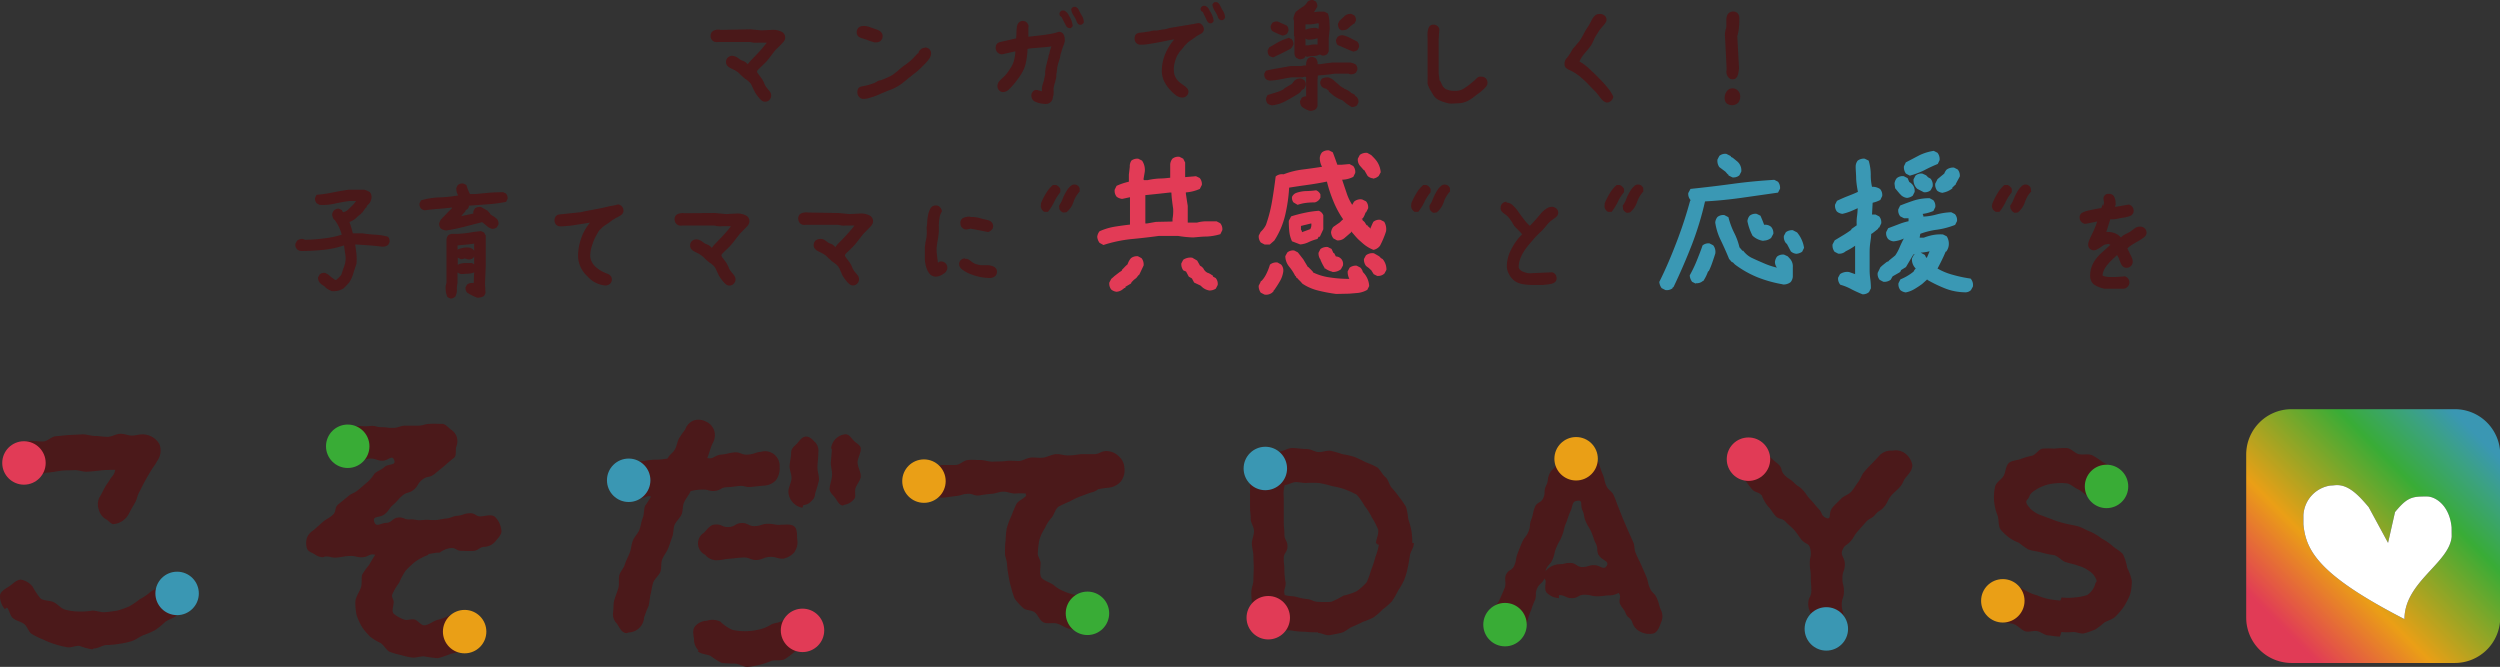 <svg xmlns="http://www.w3.org/2000/svg" viewBox="0 0 357.97 95.49"><rect x="0" y="0" width="357.97" height="95.49" fill="#333333" stroke="none"/><defs><linearGradient id="名称未設定グラデーション_2" x1="323.53" y1="-12538.04" x2="356.07" y2="-12505.5" gradientTransform="matrix(1 0 0 -1 0 -12445.01)" gradientUnits="userSpaceOnUse"><stop offset=".1" stop-color="#e13b56"/><stop offset=".35" stop-color="#ea9f16"/><stop offset=".7" stop-color="#39ac36"/><stop offset=".85" stop-color="#3ba280"/><stop offset=".95" stop-color="#3a97b3"/></linearGradient><style>.cls-1{fill:#4b191a}.cls-2{fill:#e13b56}.cls-3{fill:#39ac36}.cls-4{fill:#3a97b3}.cls-5{fill:#ea9f16}.cls-7{fill:#4a1819}.cls-8{fill:#e23b56}.cls-9{fill:#3a98b4}</style></defs><g id="レイヤー_2" data-name="レイヤー 2"><g id="header"><g id="レイヤー_2-2" data-name="レイヤー 2"><g id="_1242_2208px_-_1" data-name="1242 2208px - 1"><path class="cls-1" d="M26.52 86.72c-.44.49-.84 1-1.24 1.41s-1.14.53-1.63.93a12.67 12.67 0 01-1.4 1.14 11.34 11.34 0 01-1.72.75c-.54.22-1 .62-1.64.84a10.42 10.42 0 01-1.76.39 11.48 11.48 0 01-1.85.18c-.57 0-1.19.49-1.81.49-.08 0-.22.13-.3.13a10.27 10.27 0 01-1.77-.49c-.57-.09-1.23.31-1.8.18a12 12 0 01-1.77-.44 10.86 10.86 0 01-1.63-.65 11.13 11.13 0 01-1.63-.79c-.48-.27-.65-1.11-1.14-1.46s-1.15-.44-1.59-.83S1.36 87.39 1 87l-.31.22A2.83 2.83 0 010 85.28c.05-.62.84-1 1.37-1.36S2.38 83 3 83a2.7 2.7 0 011.67 1 11 11 0 001.11 1.67c.48.4 1.36.27 1.94.57s1 .88 1.63 1.06a8.13 8.13 0 001.9.26 9 9 0 001.94-.13c.65 0 1.24.27 1.81.23s1.23-.14 1.8-.23a13 13 0 001.72-.61A11.55 11.55 0 0020 85.81a8.31 8.31 0 001.49-1c.45-.4 1.15-.58 1.59-1.06s.75-1.3 1.41-1.37 1.15.57 1.68 1.06 1.19.88 1.23 1.5a3.14 3.14 0 01-.88 1.78zM22.51 66c-.4.75-.48.7-.93 1.46s-.44.73-.84 1.46-.4.8-.8 1.55-.22.84-.65 1.58-.44.75-.83 1.5a2.78 2.78 0 01-2.2 1.5c-.4 0-.71-.53-1.11-.71a2.21 2.21 0 01-1-1.36 2.27 2.27 0 01.09-1.77c.4-.64.35-.64.7-1.29s.44-.65.79-1.24.65-.65.76-1.4c-.62 0-1.42 0-2.07.08s-1.24.14-1.9.18-1.3-.26-1.94-.22-1.24 0-1.9.09-1.23.22-1.89.26-1.2.53-1.86.65a3.14 3.14 0 01-1.93-.7 2.81 2.81 0 01-.88-1.76 2.66 2.66 0 01.44-1.94 2.81 2.81 0 011.81-.8c.64 0 1.23.13 1.85.09s1.16-.71 1.78-.75 1.23-.13 1.85-.17l1.86-.09c.62-.05 1.29.22 1.85.22s1.23.13 1.84.13 1.24-.44 1.85-.44 1.11.26 1.63.26 1.15-.22 1.68-.17a2.8 2.8 0 012.25 1.36 2.51 2.51 0 01-.3 2.44zM70.9 77.56a2.17 2.17 0 01-1.59.74c-.79.09-.75.53-1.54.58s-.8 0-1.64 0-.79-.48-1.63-.4a3.25 3.25 0 00-1.54.65c-.79 0-.75.09-1.54.18-.13.09-.09.13-.17.17a8.5 8.5 0 00-1.72.89 12.51 12.51 0 00-1.46 1.36 10.15 10.15 0 00-.92 1.72 8.23 8.23 0 00-1 1.71c-.09.36.22.71.22 1 0 .65-.35 1.3 0 1.71a4.77 4.77 0 001.49.84c.44.18 1-.13 1.5 0s.88.82 1.37.82c.65 0 1.23-.57 1.85-.75a7.45 7.45 0 001.76-.65 3.07 3.07 0 012.07 0 2.69 2.69 0 011.37 1.41 2.47 2.47 0 01-.13 1.85c-.22.62-.44 1.41-1.06 1.68a12.74 12.74 0 01-2 .53 15.61 15.61 0 01-1.89.65 18.25 18.25 0 01-2-.27c-.53 0-1.1.22-1.67.18a10.21 10.21 0 01-1.59-.36 12.6 12.6 0 01-1.58-.44c-.49-.17-.89-1-1.37-1.29a7.42 7.42 0 01-1.49-.91 8.72 8.72 0 01-1.15-1.36 9.22 9.22 0 01-.79-1.72 8.86 8.86 0 01-.18-1.85c0-.76.65-1.5.84-2.26.13-.52 0-1.18.13-1.67a9.79 9.79 0 011-1.41c.26-.44.57-1 .88-1.45-.88-.22-.92.3-1.8.35s-.93-.22-1.85-.18-.89.13-1.81.22-.93-.22-1.81-.13c-.09 0-.09.09-.17.09a2 2 0 01-1.2-.4c-.39-.26-1-.39-1.14-.88a2.56 2.56 0 010-1.5 2.23 2.23 0 01.93-1.08l1.3-1.15c.65-.57.75-.44 1.41-1s.22-1.06.88-1.59l1.3-1.06c.64-.57.79-.39 1.45-.92s.62-.53 1.3-1.1a5.28 5.28 0 001.1-1.3c.65-.53.79-.39 1.41-.93s1.72-.17 1.41-1-.83.09-1.67.09-.88-.31-1.72-.31-.84.39-1.68.39a2.29 2.29 0 01-1.72-.84 2.62 2.62 0 01-.8-1.68 2.26 2.26 0 01.81-1.53c.43-.45.93-1 1.58-1 .84 0 .84.09 1.72 0s.84.17 1.72.17.84.14 1.72.09.84-.31 1.67-.31h1.72c.85 0 .88-.22 1.72-.26s.83 0 1.72 0c.48-.05.92.48 1.29.79a2 2 0 01.89 1.1 2.12 2.12 0 01-.09 1.42c-.13.45.09 1.24-.31 1.55-.71.57-.71.57-1.41 1.19l-1.41 1.15c-.71.57-1 .22-1.72.79s-.53.83-1.19 1.41-1 .31-1.67.88-.62.71-1.3 1.3-.53.79-1.23 1.36-1.77.18-1.5 1.06.88.22 1.72.18.83-.65 1.67-.76.88.32 1.72.27.88.18 1.76.09.84 0 1.67 0 .89-.14 1.72-.22.84-.32 1.68-.4.83-.31 1.72-.36.88.54 1.72.44 1.5-.3 1.94.1a3.16 3.16 0 01.89 1.89c.12.58-.5 1.15-.89 1.64zM111.08 68.79a2.52 2.52 0 01-1.8.75l-1.72.18c-.88.09-.88-.22-1.76-.13s-.84.13-1.72.17-.84.44-1.72.53-.88-.22-1.72-.18a6.16 6.16 0 00-1.76.22c-.22.54-.65 1-.92 1.59s-.14 1.19-.36 1.72-.79 1-1 1.5-.13 1.19-.35 1.76-.36 1.1-.58 1.63-.62 1-.84 1.54-.08 1.24-.26 1.77-.8 1-1 1.49-.27 1.2-.4 1.72-.17 1.2-.3 1.72a14.63 14.63 0 00-.65 1.68 2.19 2.19 0 01-.62 1.4 2.25 2.25 0 01-1.54.71c-.13 0-.31.14-.44.09-.65-.09-.93-.84-1.3-1.37a1.88 1.88 0 01-.53-1.63c.09-.53 0-1.15.18-1.76s.4-1.1.57-1.68 0-1.23.13-1.8.62-1 .8-1.59.48-1.1.7-1.67.22-1.15.44-1.72.71-1 .93-1.54.26-1.15.49-1.72.13-1.19.35-1.77a13.47 13.47 0 00.83-1.29c-.61-.22-.57.13-1.23.17-.09 0-.18.09-.22.09a3.24 3.24 0 01-1.9-.75 2.86 2.86 0 01-.61-1.85c0-.65.44-1.1.88-1.59s.75-1.06 1.41-1.1c1-.09 1-.18 2.07-.26a8.54 8.54 0 002-.18c.22-.53.71-.75 1-1.24s.35-1.06.57-1.54a12.56 12.56 0 01.93-1.36 2.16 2.16 0 011.23-1.3 2.3 2.3 0 011.76.17 2.14 2.14 0 011.19 1.37 2.31 2.31 0 01-.26 1.76c-.27.53-.49 1.46-.75 2.08.88.22 1-.4 2-.49s.92-.22 1.85-.31 1 .4 2 .31.93-.31 1.85-.4a2.07 2.07 0 012.57 1.43 2 2 0 01.08.77 2.79 2.79 0 01-.55 1.9zm4.4 23.75c-.44.4-1.18.44-1.67.75a10.25 10.25 0 01-1.45 1.1c-.57.27-1.3.09-1.85.22a12.78 12.78 0 01-1.68.57 12.22 12.22 0 01-1.81.31c-.61 0-1.19-.44-1.8-.48a15.11 15.11 0 01-1.9-.09 12.16 12.16 0 01-1.58-1c-.58-.27-1.3-.22-1.81-.65l.09-.13a2.28 2.28 0 01-.65-1.67c-.09-.65-.26-1.3.18-1.82a2.34 2.34 0 011.66-.77 2.63 2.63 0 011.94.13 5.53 5.53 0 001.76 1.19 8.71 8.71 0 003.9-.09 5.36 5.36 0 001.63-.7c.57-.27 1.29-.22 1.76-.65a2.59 2.59 0 011.68-.84 2.53 2.53 0 011.6 1 2.14 2.14 0 01.36 1.72c-.04.62.16 1.46-.36 1.9zM113.81 79a2.93 2.93 0 01-1.67 1c-.93 0-1-.3-1.9-.26s-1 .39-1.89.44-1-.4-1.95-.35-.92.09-1.9.17-.92.18-1.89.22h-.1a2.13 2.13 0 01-1.55-.79 1.8 1.8 0 01-.13-3.17c.4-.44.88-1.15 1.55-1.15 1-.09 1 .4 1.94.36s.93-.54 1.86-.58 1 .49 1.95.44.92-.33 1.87-.33 1 .22 1.9.13c.7 0 1.41-.13 1.85.27s.35 1.14.4 1.8a2.37 2.37 0 01-.35 1.76zm2.91-8.37a1.41 1.41 0 01-.53 1.11 1.55 1.55 0 01-1.15.57s-.13.39-.17.39a2.36 2.36 0 01-1.41-.83 2.31 2.31 0 01-.57-1.5c0-.57.39-1.19.44-1.81s-.31-1.29-.27-1.89.22-1.24.22-1.86.48-.92.84-1.3.7-1 1.3-1 1 .53 1.36.88a1.77 1.77 0 01.4 1.36c0 .65-.09 1.3-.13 2s.26 1.37.22 2a18.62 18.62 0 01-.55 1.9zm6.08-4.4c0 .65.48 1.36.45 2s-.76 1.29-.8 1.94.13 1.06-.22 1.37a2.23 2.23 0 01-1.37.75s-.13.09-.17.09c-.53 0-.84-.75-1.15-1.15s-.79-.75-.75-1.3.31-1.23.35-1.89-.22-1.23-.17-1.9.13-1.29.13-1.89h-.1a2.28 2.28 0 012.07-2.07c.53 0 .84.57 1.19.93s1 .65 1 1.14c0 .71-.47 1.35-.47 2zM160.44 69a2.7 2.7 0 01-1.8.84 13.52 13.52 0 00-1.42.22 2.07 2.07 0 01-.92.44c-.57.18-1.1.4-1.59.57a13.25 13.25 0 00-1.58.75 14.46 14.46 0 00-1.59.75c-.48.4-.57 1.06-.92 1.5a5.78 5.78 0 00-1 1.54 6.42 6.42 0 00-.8 1.72 12.65 12.65 0 00-.22 1.95c0 .39.35.83.4 1.29 0 .8-.18 1.59.08 2.07s1.19.71 1.77 1.11a4.78 4.78 0 001.41.88 8 8 0 001.59.53 11.61 11.61 0 001.67 0c.7.09 1.1.79 1.49 1.3a2.19 2.19 0 01.76 1.67 1.95 1.95 0 01-2.52 2s-.17.39-.26.39c-.65-.08-1.23-.35-1.85-.48s-1.15-.57-1.77-.75-1.36.09-1.94-.17-.8-1.11-1.3-1.46-1.23-.22-1.63-.61a8.62 8.62 0 01-1.19-1.3 10.34 10.34 0 01-.53-1.63 11.42 11.42 0 01-.36-1.64 11.07 11.07 0 01-.22-1.62c0-.58-.3-1.11-.3-1.63s0-1.24.09-1.81a12.18 12.18 0 01.17-1.81 11.91 11.91 0 01.65-1.72c.22-.57.44-1.14.7-1.67s1-.75 1.42-1.23c0-.1-.14-.23 0-.32a11.1 11.1 0 00-1.63 0c-.53 0-1.14-.31-1.72-.27s-1.14.31-1.67.31c-1 .1-1.67.23-1.67.23-.85.09-.85-.27-1.68-.23s-.84.23-1.68.32-.84.13-1.63.21-.88-.13-1.72 0c0 0-.08.09-.13.09a2.16 2.16 0 01-1.54-.65 2 2 0 01-.65-1.5c0-.65-.18-1.37.27-1.81a2.41 2.41 0 011.76-.61c.88 0 .65-.09 1.8-.18h1.77c.66 0 1.14-.65 1.76-.71s1.19 0 1.81 0 1.23.27 1.85.23 1.19 0 1.81-.09 1.19 0 1.8 0 1.15-.44 1.77-.49 1.23.09 1.8 0 1.19-.44 1.77-.49 1.3.22 1.8.18c.71 0 1.3-.13 1.81-.18h1.81c.89 0 .88-.39 1.76-.44a2.51 2.51 0 011.8.71 2.36 2.36 0 01.84 1.67 2.62 2.62 0 01-.56 2.03zM201.87 79.63c-.09.57-.18 1.14-.31 1.72a10.67 10.67 0 01-.49 1.67 11.08 11.08 0 01-.87 1.54 13.72 13.72 0 01-.89 1.54 10 10 0 01-1.31 1.15 10 10 0 01-1.3 1.14 11 11 0 01-1.55.65c-.52.27-1 .49-1.53.71s-1 .71-1.5.84-1.15.26-1.72.35-1.15-.31-1.68-.31v-.09c-.62 0-1.19 0-1.81-.08a11.5 11.5 0 01-1.76-.14c-.57-.13-1.14 0-1.77-.17a2.67 2.67 0 01-1.71.74c-.65 0-1.15-.57-1.59-1a2.31 2.31 0 01-1-1.58c0-.89.17-.71.17-1.77 0-.49-.08-1.1-.08-1.72s.3-1.14.3-1.76.05-1.15.05-1.76-.05-1.15-.05-1.72-.22-1.19-.22-1.76.31-1.19.31-1.77-.48-1.23-.48-1.72c0-1-.09-.88-.09-1.76v-1.71-1.77c0-.88.57-.88.57-1.72 0-.61-.22-1.23.13-1.67a2.56 2.56 0 011.55-.93c.65-.13 1.3 0 1.94-.09s1.24-.53 1.85-.53 1.3.14 2 .14 1.15.39 1.72.44 1.2-.27 1.81-.18a17.25 17.25 0 011.68.49 11.26 11.26 0 011.72.39c.52.22 1.09.49 1.58.75a12.64 12.64 0 011.68.75c.44.35.7 1 1.14 1.37s.53 1.06.88 1.5a15.94 15.94 0 011.1 1.36 13.31 13.31 0 011 1.45 11.29 11.29 0 01.31 1.72 12.36 12.36 0 01.45 1.67 11.49 11.49 0 01.13 1.76h-.09.27-.22.26c-.01.72-.53 1.24-.58 1.87zm-4.67-1.81h-.18c0-.62.44-1.3.31-2a10.61 10.61 0 00-.92-1.77 7.75 7.75 0 00-1-1.58 9.17 9.17 0 00-1.14-1.63 14.09 14.09 0 00-1.77-.8 12.43 12.43 0 00-1.8-.44 13.43 13.43 0 00-1.85-.44 14.44 14.44 0 00-1.86 0c-.48 0-1-.13-1.45-.13s-1.11.39-1.59.44a4.74 4.74 0 00-.13 1.76V74.76c0 .89.09.83.09 1.72s.44.88.44 1.76-.53.84-.53 1.72.09.88.09 1.76a9.94 9.94 0 00.18 1.72c0 .88-.35.93-.13 1.76.52.18 1.14.13 1.63.26a9.33 9.33 0 001.54.32c.53 0 1 .39 1.54.39a14.11 14.11 0 001.95 0 12.62 12.62 0 001.76-.89 8.54 8.54 0 001.85-.61 7.51 7.51 0 001.46-1.3 11 11 0 00.64-1.77 12.08 12.08 0 00.58-1.76 9.69 9.69 0 00.53-1.85s-.26 0-.26-.1zM237.87 89.06c-.22.57-.44 1.36-1.06 1.63a2.78 2.78 0 01-2-.27 2.17 2.17 0 01-1.1-1.36c-.31-.71-.65-.53-.93-1.24s-.48-.65-.79-1.3.26-1-.22-1.62a2.88 2.88 0 01-1.19.35c-.92 0-.92.13-1.85.13s-.92-.22-1.85-.22-.88.49-1.8.49-.93-.44-1.86-.44v.44a2.73 2.73 0 01-1.72-.75c-.4-.4-.18-1.11-.18-1.72 0-.13-.17-.22-.17-.35-.35.79-.7.64-1.06 1.45s0 1-.35 1.76-.31.84-.65 1.68-.22.84-.53 1.63l-.26-.09a2.58 2.58 0 01-.84 1.19c-.39.27-.92.13-1.41.13a2.26 2.26 0 01-.88-.27c-.61-.3-1.3-.48-1.54-1a2.56 2.56 0 010-2c.31-.84.7-.53 1.1-1.46.22-.48.44-1 .71-1.63s-.05-1.3.17-1.85c.4-.92.84-.57 1.2-1.36s.17-.93.48-1.72.31-.84.65-1.63.57-.71.92-1.55.09-.92.4-1.72.18-.88.49-1.72.87-.57 1.23-1.36 0-.93.4-1.76.13-.89.48-1.68.75-.65 1-1.5a4 4 0 011-1.76 3.38 3.38 0 012-.65c.7 0 1.1.65 1.58 1s1.19.7 1.42 1.24c.35.83.25.83.61 1.67s.18.88.53 1.67.75.65 1.1 1.46.31.83.65 1.67.3.79.65 1.63.35.8.7 1.64l.71 1.58c.35.79.09.93.44 1.76s.39.8.74 1.59.36.8.71 1.63.18.84.53 1.68.65.65 1 1.45.26.88.57 1.67a2 2 0 01.07 1.76zm-9-9.61c-.3-.79 0-.88-.39-1.67s-.26-.79-.62-1.59-.44-.7-.79-1.5-.13-.84-.49-1.63.14-1.45-.7-1.36-.61.65-1 1.49-.3.88-.65 1.72-.22.93-.57 1.81-.44.79-.79 1.63-.23 1-.58 1.8-.75.71-1 1.64a2.73 2.73 0 011.95-1c.84 0 .84-.22 1.67-.18s.84.58 1.68.58.83-.27 1.68-.27 1.36.8 1.8.09-.79-.77-1.15-1.56zM272.91 68.34c-.53.65-.27.71-.93 1.46-.35.4-.84.75-1.23 1.23s-.57 1.1-.93 1.5c-.62.75-.75.48-1.3 1.15s-.8.44-1.37 1.1l-1.15 1.3c-.57.65-.44.74-1 1.4s-.87.49-1.19 1.3.35 1 .35 2-.35 1-.35 2 .22.92.22 1.89-.31.92-.31 1.9.27.92.27 1.89a2.32 2.32 0 01-.92 1.54 2.12 2.12 0 01-1.55.75 1.79 1.79 0 01-2.2-2.29c0-1-.4-1-.4-2s.44-.92.44-1.89-.08-1-.08-2-.14-1-.14-1.94.27-1 .09-1.95-.53-.65-1.19-1.3c-.35-.39-.65-.93-1.06-1.41s-.88-.8-1.23-1.19c-.65-.71-1-.31-1.54-.93s-.49-.75-1.06-1.36a5.41 5.41 0 01-.88-1.55c-.58-.61-.93-.3-1.5-1s-.49-.71-1.06-1.3l.05-.05a2.3 2.3 0 01-.62-1.8 2.56 2.56 0 01.79-1.67 2.87 2.87 0 011.76-.8 2.61 2.61 0 011.64 1 14.71 14.71 0 001.3 1.14c.64.61.3.93.87 1.54s.75.49 1.37 1.11.75.48 1.3 1.09.48.71 1.1 1.37.53.65 1.14 1.3.32 1 1.11 1.3.22-.76.88-1.5c.3-.4.79-.79 1.19-1.23s1.05-.58 1.45-1 .65-.93 1-1.37.53-1.1.89-1.5c.64-.74.57-.64 1.14-1.23s.62-.65 1.15-1.23a2.32 2.32 0 011.76-.58 2.28 2.28 0 011.77.36 2.75 2.75 0 011.07 1.65c.06.7-.47 1.28-.91 1.8zM305 85.14a11.62 11.62 0 01-.88 1.72 9.9 9.9 0 01-1.19 1.4c-.4.44-1.1.57-1.63.89a10.53 10.53 0 01-1.3 1c-.48.17-1 .39-1.54.53s-1.1-.22-1.67-.18a8.45 8.45 0 01-1.59 0c-.09 0-.18.65-.27.65-.57 0-1.14-.13-1.67-.17s-1.06-.53-1.59-.62-1.23.22-1.76 0-.92-.71-1.41-.93-1.19-.18-1.67-.44-.76-.88-1.2-1.24a2.17 2.17 0 01-.65-1.62c0-.62-.22-1.3.18-1.81a3.2 3.2 0 013.65-.53 6.22 6.22 0 001.37.84 5.77 5.77 0 001.5.61 8.39 8.39 0 001.63.53 15.57 15.57 0 001.67.22c.09 0 .18-.44.22-.44a8.17 8.17 0 001.85 0 7.34 7.34 0 001.81-.35 2.84 2.84 0 001.14-1.53c0-.18.22-.36.22-.49a2.41 2.41 0 00-1.07-1.41 4.25 4.25 0 00-1.54-.75c-.53-.22-1.14-.31-1.81-.53-.52-.13-1-.79-1.67-1a12.34 12.34 0 01-1.9-.4c-.52-.17-1.18-.17-1.85-.44a11.71 11.71 0 01-1.29-.93 6.73 6.73 0 01-1.39-.72 8.33 8.33 0 01-1.19-1.11c-.44-.57-.26-1.45-.48-2.07a7 7 0 01-.36-4.14c.18-.65.89-1 1.2-1.5s.3-1.41.74-1.85 1.3-.4 1.85-.65a10.51 10.51 0 011.55-.44c.52-.18.93-.92 1.45-1a11.61 11.61 0 011.67 0 12.79 12.79 0 011.85-.08c.62.08 1.11.74 1.68.87s1.3-.08 1.89.14a12.11 12.11 0 011.55 1 9.48 9.48 0 011.59 1l-.44.49c.48.44 1.14.84 1.14 1.45a2.39 2.39 0 01-.88 1.68 2.16 2.16 0 01-1.59.83 2.62 2.62 0 01-1.92-.42 7.27 7.27 0 00-1.37-1.1c-.57-.22-1.05-.75-1.63-.88a8.17 8.17 0 00-1.85 0 6 6 0 00-2.38.75c-.7.4-1.06.71-1.19 1.1s-.44.53-.44.75c0 .4.35.71.57 1a4.13 4.13 0 001.67 1c.65.26 1.2.44 1.72.65s1.24.4 1.77.53 1.23.22 1.8.4 1.06.53 1.68.74a8.58 8.58 0 011.63 1 7.8 7.8 0 011.54 1.06c.49.44 1.19.75 1.5 1.23a7.46 7.46 0 01.58 1.9 6.77 6.77 0 01.65 1.85 7.33 7.33 0 01-.25 1.96z"/><circle class="cls-2" cx="3.43" cy="66.29" r="3.11"/><circle class="cls-2" cx="250.36" cy="65.75" r="3.11"/><circle class="cls-3" cx="49.79" cy="63.9" r="3.11"/><circle class="cls-3" cx="301.63" cy="69.65" r="3.11"/><circle class="cls-4" cx="90.02" cy="68.77" r="3.11"/><circle class="cls-4" cx="181.18" cy="67.08" r="3.11"/><circle class="cls-5" cx="132.3" cy="68.89" r="3.11"/><circle class="cls-5" cx="225.68" cy="65.69" r="3.11"/><circle class="cls-4" cx="25.36" cy="84.97" r="3.11"/><circle class="cls-4" cx="261.51" cy="90.05" r="3.11"/><circle class="cls-5" cx="66.53" cy="90.44" r="3.11"/><circle class="cls-5" cx="286.78" cy="86.03" r="3.11"/><circle class="cls-2" cx="114.91" cy="90.26" r="3.11"/><circle class="cls-2" cx="181.6" cy="88.45" r="3.11"/><circle class="cls-3" cx="155.71" cy="87.82" r="3.11"/><circle class="cls-3" cx="215.5" cy="89.44" r="3.11"/><path d="M351.48 58.59h-23.36a6.49 6.49 0 00-6.49 6.49v23.36a6.5 6.5 0 006.49 6.49h23.36a6.5 6.5 0 006.52-6.49V65.08a6.49 6.49 0 00-6.52-6.49zm-.43 18.27c-.35 3.79-6.76 6.48-6.76 11.79-12.25-6.3-14.11-9.78-14.47-13.57v-1.3a4.53 4.53 0 013.89-4.26c.33 0 .65-.06.92-.06 1.72 0 3.13 1.48 4.54 3.16l2.77 5.11 1-4.41c1.41-1.69 2.13-2.22 3.85-2.22a7.32 7.32 0 01.91 0c1.19.12 3.06 1.39 3.34 4.42z" fill="url(#名称未設定グラデーション_2)"/><path class="cls-7" d="M107.5 4.2l1.54.15 1.62-.08a2.71 2.71 0 011.22.26.92.92 0 01.55.87.83.83 0 01-.11.4 1.6 1.6 0 01-.28.35l-.42.45-.42.4a3.49 3.49 0 00-.32.35l-.38.5-.39.51-.34.42c-.12.13-.29.29-.5.5l-.49.47-.27.28a.38.38 0 00-.11.23.52.52 0 00.06.16 1.77 1.77 0 00.16.22l.25.34.23.31c.07.11.13.22.19.33s.12.26.15.34a2.39 2.39 0 00.13.28 2.33 2.33 0 00.17.26l.22.28.24.28a1.75 1.75 0 01.16.27.91.91 0 01.06.36.9.9 0 01-.24.61.8.8 0 01-.61.26.71.71 0 01-.52-.18 2.73 2.73 0 01-.44-.46 5 5 0 01-.39-.52 3.62 3.62 0 01-.22-.4l-.15-.31-.15-.3a2.92 2.92 0 00-.14-.31l-.15-.21-.22-.22-.24-.2-.23-.15a2.12 2.12 0 01-.24-.2l-.22-.19-.21-.2-.21-.21-.21-.18-.24-.16a1.82 1.82 0 00-.27-.15l-.24-.11-.34-.18a1.37 1.37 0 01-.42-.34.75.75 0 01-.16-.5.83.83 0 01.26-.65.92.92 0 01.65-.24 1 1 0 01.3.06l.28.11a2.2 2.2 0 01.28.18l.25.19a1.11 1.11 0 00.29.14l.31.13a1.14 1.14 0 01.23.15 3.07 3.07 0 01.25.26 5.35 5.35 0 01.58-.68l.78-.81c.3-.32.56-.6.76-.85s.42-.5.61-.76h-1.29a3.27 3.27 0 01-.54 0 5.3 5.3 0 01-.55-.1h-4.57a1 1 0 01-.42 0 .75.75 0 01-.35-.16.89.89 0 01-.24-.3.8.8 0 01-.08-.37 1 1 0 01.11-.5 1 1 0 01.35-.31 1.6 1.6 0 011-.09zM123.56 3.72a2.28 2.28 0 01.37 0l.37.08a2.53 2.53 0 01.36.12l.5.18.47.16a1.33 1.33 0 01.35.19.86.86 0 01.29.31.79.79 0 01.11.45.85.85 0 01-.86.85 1.41 1.41 0 01-.35 0l-.37-.12a3.83 3.83 0 01-.48-.16 5 5 0 00-.5-.18l-.42-.13a1.53 1.53 0 01-.37-.16.68.68 0 01-.26-.27.74.74 0 01-.1-.41.91.91 0 01.24-.65 1 1 0 01.65-.26zm8.89 3.08a.84.84 0 01.61.23.8.8 0 01.25.65 1.29 1.29 0 01-.23.69 5.45 5.45 0 01-.57.7c-.23.24-.45.46-.65.65l-.54.5-.46.36-.34.27a2.91 2.91 0 01-.33.26l-.31.25-.31.26-.4.32-.33.24-.35.21-.35.19-.37.17-.46.18a4.81 4.81 0 00-.48.19l-.38.16-.32.13-.42.19c-.18.08-.37.15-.58.22s-.46.15-.74.23a2.58 2.58 0 01-.73.11.82.82 0 01-.65-.28.91.91 0 01-.24-.65 1.08 1.08 0 01.07-.47.67.67 0 01.22-.25.67.67 0 01.3-.13l.48-.1a4.74 4.74 0 00.65-.16l.61-.2a2.3 2.3 0 00.49-.26.91.91 0 01.34-.14 1 1 0 00.34-.09l.53-.21.61-.28a4.08 4.08 0 00.57-.34l.36-.29a3.07 3.07 0 00.29-.24l.3-.26.27-.22a1.46 1.46 0 01.27-.2l.34-.24.34-.27.34-.29c.12-.11.24-.23.35-.35l.34-.37.25-.24h.08a.73.73 0 01.28-.51.87.87 0 01.66-.28zM146.43 3a1 1 0 01.35.06.58.58 0 01.28.21 1.23 1.23 0 01.19.31.59.59 0 010 .37v1.3c.23 0 .59-.07 1.07-.11l1.2-.14 1-.16a9.3 9.3 0 001-.26.63.63 0 01.36 0 1.21 1.21 0 01.3.2 1 1 0 01.2.35 1.34 1.34 0 01.08.48 1.86 1.86 0 010 .33l-.09.32c0 .1-.09.22-.14.37s-.09.25-.13.37l-.1.33c0 .11-.08.23-.11.34a1.7 1.7 0 00-.06.31 1.94 1.94 0 01-.07.33c0 .11-.08.25-.12.41s-.1.29-.12.38a2.17 2.17 0 00-.08.3l-.06.32a3.94 3.94 0 01-.05.4 1.29 1.29 0 01-.06.42.81.81 0 000 .34 3 3 0 01-.06.32 3.31 3.31 0 01-.1.4c0 .16-.08.29-.11.4s-.06.2-.08.3l-.06.31v.33a3 3 0 010 .39c0 .15 0 .29-.05.39a1.74 1.74 0 00-.08.41 1 1 0 01-.32.51.94.94 0 01-.7.24 3.67 3.67 0 01-1.39-.28.93.93 0 01-.64-.88.78.78 0 01.05-.34 1.17 1.17 0 01.19-.3.64.64 0 01.28-.18.82.82 0 01.35 0l.64.17a3.09 3.09 0 010-.43 2.2 2.2 0 01.06-.37 3.19 3.19 0 01.13-.44 2.9 2.9 0 00.12-.42 1.27 1.27 0 01.08-.34c0-.13.06-.27.08-.41a3 3 0 010-.43l.06-.4c0-.14.05-.26.07-.37s.06-.24.09-.37a4.78 4.78 0 01.12-.48c.05-.18.09-.3.11-.39s0-.22.09-.4.08-.33.11-.45.07-.23.11-.35.08-.25.13-.38a6.89 6.89 0 01-.76.1l-.94.08-1 .08a3.28 3.28 0 00-.72.12 8.57 8.57 0 01-.12 1.29 7.21 7.21 0 01-.24 1.14 5.43 5.43 0 01-.49 1.07 12.22 12.22 0 01-.82 1.17 9.68 9.68 0 01-.95 1.07 1.31 1.31 0 01-.8.42.8.8 0 01-.65-.24.89.89 0 01-.24-.61 1 1 0 01.09-.41 1 1 0 01.23-.35 5.29 5.29 0 01.41-.41 5.44 5.44 0 00.48-.48 6.42 6.42 0 00.48-.65 5.31 5.31 0 00.49-.83 4.25 4.25 0 00.28-.92 4.14 4.14 0 00.1-.93l-1.9.43a1 1 0 01-.37-.08 1.15 1.15 0 01-.29-.2.89.89 0 01-.19-.31.87.87 0 01-.06-.32 1.12 1.12 0 01.1-.48.66.66 0 01.28-.27 1.63 1.63 0 01.37-.13l.49-.11.45-.1.32-.07.42-.11.49-.1a6.84 6.84 0 00.05-.79 6.8 6.8 0 01.07-.89 1.1 1.1 0 01.25-.56.76.76 0 01.57-.26zm6.54 1a.76.76 0 01-.38-.41L152 2.44l-.19-.14a.55.55 0 01-.09-.45.64.64 0 01.33-.34h.32a1.3 1.3 0 01.68.72 3.25 3.25 0 01.55 1.47.68.68 0 01-.34.35zm1.6-.45a.73.73 0 01-.41-.48 3.81 3.81 0 00-.44-.85 2.06 2.06 0 01-.34-.89.62.62 0 01.34-.35h.3a.9.9 0 01.45.45 8.68 8.68 0 00.46.85 1.75 1.75 0 01.26.92.64.64 0 01-.34.33zM171.42 3.33a1 1 0 01.34 0 .61.61 0 01.31.18 1.11 1.11 0 01.22.3.82.82 0 01.09.38.59.59 0 01-.07.29.8.8 0 01-.15.21 1.19 1.19 0 01-.23.16l-.27.14-.21.13c-.07 0-.13.07-.2.12l-.2.16-.21.14-.25.18-.26.17-.19.15a2.18 2.18 0 00-.22.21l-.2.2a.82.82 0 00-.17.2l-.17.22-.18.21-.2.22a1 1 0 00-.14.19l-.15.24a3.37 3.37 0 00-.19.32c-.05.11-.1.24-.16.4a5.52 5.52 0 00-.16.54 3.47 3.47 0 00-.11.56 2.63 2.63 0 000 .56 1.84 1.84 0 00.22.92 1.93 1.93 0 00.48.65 4.07 4.07 0 00.52.41l.45.33a1.7 1.7 0 01.29.31.69.69 0 01.12.39.77.77 0 01-.27.61.83.83 0 01-.6.24 1.6 1.6 0 01-1-.39 5.68 5.68 0 01-1-1 4.85 4.85 0 01-.7-1.15 3.4 3.4 0 01-.24-1.26 6.26 6.26 0 01.48-2.42 7.24 7.24 0 011.3-2.1 10 10 0 00-1.24.22l-1.42.27-1.15.19a7.41 7.41 0 01-1 .07.83.83 0 01-.87-.81 1.21 1.21 0 01.09-.53.61.61 0 01.28-.27 1.19 1.19 0 01.42-.11l.54-.06.52-.08a2.48 2.48 0 00.48-.09 2.43 2.43 0 01.47-.08h.42l.42-.08.41-.07a3.16 3.16 0 00.52-.08l.47-.14 3.42-.57zm1.76 0a.8.8 0 01-.38-.41l-.57-1.2-.23-.14a.59.59 0 01-.08-.41.65.65 0 01.35-.34h.3a1.22 1.22 0 01.65.72 3.13 3.13 0 01.56 1.45.57.57 0 01-.34.34zm1.61-.45a.69.69 0 01-.41-.48 4.61 4.61 0 00-.45-.85 2.18 2.18 0 01-.33-.89.63.63 0 01.33-.35h.32a.92.92 0 01.44.45 7.1 7.1 0 00.46.86 1.73 1.73 0 01.26.92.65.65 0 01-.35.34zM187.58 15.88a3.32 3.32 0 01-1.18-.61 1.11 1.11 0 01-.24-.82l.21-.4a.74.74 0 01.65-.24V11h-.28l-.21.07H185c-.52.06-1 .16-1.56.27a8.86 8.86 0 01-1.62.2 1 1 0 01-.58-.24 1 1 0 01-.21-.75l.22-.42c.61-.15 1.2-.27 1.79-.36l1.72-.31h1.57a2 2 0 01.69-.08 1.56 1.56 0 01.26-1 1 1 0 01.75-.22l.39.2a1.13 1.13 0 01.24.83h.34l.9-.13.91-.11h2.51a2 2 0 01.82.3 1 1 0 01.22.76l-.2.39a1.09 1.09 0 01-.89.22l-.17-.07h-2c-.41.07-.82.12-1.24.16l-1.15.1-.06.65v3.75l-.2.39a1.44 1.44 0 01-.87.28zm-5.51-.82a1.06 1.06 0 01-.58-.24 1.12 1.12 0 01-.2-.78l.2-.43 1.3-.4a4.35 4.35 0 001.08-.48v-.06L185 12l.21-.29.13-.16a1.25 1.25 0 011-.3l.39.2a.89.89 0 01.22.82l-.2.43-.31.17-.05.1h-.07l-.07.16-.24.22c-.6.38-1.22.74-1.84 1.08a5.41 5.41 0 01-2.06.66zm.25-6.85a1.27 1.27 0 01-.6-.24 1.08 1.08 0 01-.2-.76l.2-.41 1.37-.8a8.85 8.85 0 011.47-.59l.41.22a1 1 0 01.23.75 1.86 1.86 0 01-.4.6l-1.21.62zm1.3-3.12a11.07 11.07 0 01-1.45-.65.94.94 0 01-.22-.75l.21-.41a1.07 1.07 0 01.81-.19l1.3.58a1 1 0 01.22.77l-.2.39a1.09 1.09 0 01-.71.26zM186 8.48l-.4-.21a1 1 0 01-.25-.58V5.26l-.07-.17V3l-.08-.35a2.85 2.85 0 01.33-.94 9 9 0 01.97-.71 2 2 0 00.74-.77A1.13 1.13 0 01188 0l.39.2a1 1 0 01.23.76l-.47.78v.05h-.2a5.82 5.82 0 011.72-.11l.48.27a4.79 4.79 0 01.2 1.05c0 .36.05.72.05 1.08l-.14 1.4v1.86l-.2.39a.94.94 0 01-.75.22L189 7.8a2.33 2.33 0 01-.86.22 5.88 5.88 0 00-.95.11l-.29-.07-.1.22a1.11 1.11 0 01-.77.2zm.72-4l.11-.18a3.51 3.51 0 011.67-.3l.38.18h-.09l.06-.65-.06-.2h-.07c-.3.06-.6.11-.93.15a6.24 6.24 0 01-.86 0v1l-.11-.1zm1.94 1.91v-.96h.11a3.69 3.69 0 01-1.54.24l-.4-.19.1.07v.94h.46a3.16 3.16 0 011.3-.1zm5 9a7.12 7.12 0 01-1.12-.76l-.32-.27a4.76 4.76 0 01-1.33-.72l-.61-.51V13l-.19-.12-.18-.17a1.28 1.28 0 01-.6-.25 1 1 0 01-.27-.76l.2-.41a1.65 1.65 0 011-.2 2.38 2.38 0 01.65.34l.2.18.11.09.49.42a2.39 2.39 0 00.74.51v.05a3.56 3.56 0 01.8.41l.29.24.45.22.1.21.19.11a1 1 0 01.25.81l-.2.4a1 1 0 01-.74.23zm.11-8c-.39-.15-.76-.3-1.11-.46s-.73-.32-1.12-.48a1 1 0 01-.23-.77l.21-.39a1 1 0 01.83-.23 4.48 4.48 0 011 .39l1 .51a1 1 0 01.25.78l-.2.39a1.15 1.15 0 01-.68.26zm-1.55-3l-.41-.2a1.15 1.15 0 01-.22-.8l.2-.4.65-.6a1.2 1.2 0 011.09-.39l.39.2a1 1 0 01.23.75l-.21.42-.14.05-.46.36-.28.27a1.08 1.08 0 01-.86.27zM205.27 3.53a.92.92 0 01.36.07.86.86 0 01.27.2.79.79 0 01.18.29.74.74 0 010 .36L206 5.64v4.86l.12 1a.54.54 0 01.16.21l.14.3a3.18 3.18 0 00.16.32 1.48 1.48 0 00.26.3 1.35 1.35 0 00.51.25 2.37 2.37 0 00.65.12 3.44 3.44 0 00.64 0 1.79 1.79 0 00.46-.09 2.15 2.15 0 00.32-.13 1.38 1.38 0 00.24-.14l.28-.19a3.62 3.62 0 00.37-.26l.4-.32.38-.32a3.07 3.07 0 00.26-.25 1.16 1.16 0 01.2-.18.58.58 0 01.24-.14 1.34 1.34 0 01.35 0 .85.85 0 01.61.24.88.88 0 01.24.65.73.73 0 01-.12.41 1.69 1.69 0 01-.3.36l-.37.34a4.35 4.35 0 01-.41.34c-.15.1-.32.23-.52.39l-.48.36-.41.26a3.94 3.94 0 01-.55.26 3.1 3.1 0 01-.84.19c-.33 0-.7.05-1.1.05a2 2 0 01-.6-.06l-.64-.18a5.59 5.59 0 01-.61-.26 1.5 1.5 0 01-.4-.25 2.65 2.65 0 01-.24-.25 1.5 1.5 0 01-.18-.24l-.14-.24-.18-.3a2.59 2.59 0 01-.17-.3l-.13-.23c0-.09-.08-.18-.11-.27l-.08-.27a2.51 2.51 0 010-.27V11a.69.69 0 000-.26V5.4a6.54 6.54 0 010-.73 2.62 2.62 0 01.19-.78.74.74 0 01.67-.36zM229.11 2a1 1 0 01.65.23.77.77 0 01.27.65.54.54 0 01-.08.28 2.62 2.62 0 01-.24.34c-.09.12-.19.23-.29.34l-.24.29a5.88 5.88 0 00-.44.65c-.15.22-.29.45-.42.68l-.16.38c-.06.14-.13.28-.2.42s-.24.38-.38.56-.3.39-.45.55l-.34.4c-.09.11-.16.22-.25.34a3.24 3.24 0 00-.21.35 1.39 1.39 0 00-.16.35 5.92 5.92 0 01.7.45c.22.17.44.35.65.54l.59.56c.19.17.49.47.91.9s.8.84 1.12 1.24a5.13 5.13 0 01.85 1.32.64.64 0 01-.07.31 1 1 0 01-.2.28 1.26 1.26 0 01-.28.19.72.72 0 01-.32.08.66.66 0 01-.36-.11 1.49 1.49 0 01-.32-.24 4 4 0 01-.27-.31l-.34-.44a6.44 6.44 0 00-.48-.56l-.5-.5-.44-.46c-.13-.15-.26-.27-.36-.37l-.31-.28-.39-.35a4.92 4.92 0 00-.58-.44 6.37 6.37 0 00-.55-.35l-.48-.24a1.76 1.76 0 01-.42-.24.65.65 0 01-.24-.28 1.08 1.08 0 010-.73 1 1 0 01.12-.29l.19-.24a2.43 2.43 0 00.24-.32l.21-.3.16-.28c.06-.11.12-.22.19-.33l.22-.26c.07-.08.14-.15.2-.23l.24-.29.26-.3a2.83 2.83 0 00.2-.28l.17-.28c.06-.1.1-.19.15-.27s.15-.3.35-.65a7 7 0 01.41-.65c.07-.09.16-.27.27-.46l.34-.65a2.53 2.53 0 01.48-.55 1 1 0 01.63-.15zM248.08 12.65a1.07 1.07 0 01.76.32 1.15 1.15 0 01.34.84 1.45 1.45 0 01-.29.9 1.27 1.27 0 01-1.67.08 1 1 0 01-.27-.74 1.58 1.58 0 01.32-1 1 1 0 01.81-.4zm.12-11a.86.86 0 01.61.25 1 1 0 01.24.7 10.4 10.4 0 01-.05 1.34 6.73 6.73 0 01-.24 1.25l.24 4.44a2.24 2.24 0 01-.05.59 2.36 2.36 0 01-.12.54 1 1 0 01-.26.43.64.64 0 01-.48.16.7.7 0 01-.42-.11.89.89 0 01-.29-.32 1 1 0 01-.16-.4 1 1 0 010-.43v-.48L247 5.19a.94.94 0 010-.37.62.62 0 01.05-.31c0-.1 0-.22.08-.38a2.62 2.62 0 00.06-.36 1.41 1.41 0 000-.29v-.76c0-.14.05-.27.08-.4a.9.9 0 01.93-.67zM47.54 41.69a3.24 3.24 0 01-.93-.51v-.07l-.56-.38-.16-.14-.13-.15a1 1 0 01-.21-.74l.21-.39a.93.93 0 01.83-.22l.36.19.47.39.56.41h.15a4.44 4.44 0 00.75-.75c.13-.42.27-.84.42-1.24a3.6 3.6 0 00.19-1.3l-.23-1.65a13.59 13.59 0 01-3 .64 29.82 29.82 0 01-3.13.16.86.86 0 01-.82-1.06l.2-.39a1.11 1.11 0 01.94-.26.62.62 0 00.42.1 23.47 23.47 0 002.64-.21 14.27 14.27 0 002.42-.51 5.64 5.64 0 00-.42-1.15 6.55 6.55 0 00-.61-1h-.07a1.63 1.63 0 01-.27-.72 1.14 1.14 0 01.24-.59 1 1 0 01.72-.28l.41.2.19.32a1.45 1.45 0 00.7-.35l.76-.74.57-.72v.2h-1.1c-.7.09-1.4.22-2.09.37a7.39 7.39 0 01-2.2.18l-.4-.21a1 1 0 01-.25-.78l.22-.45a18.09 18.09 0 002.31-.33c.74-.15 1.49-.28 2.24-.39h2.33a3.6 3.6 0 01.75.34 1.14 1.14 0 01.23.87 1.71 1.71 0 01-.31.75l-.29.28-.14.29-.15.13-.38.54v.06h-.11l-.09.16-.53.43-.24.24a3 3 0 01-.94.54v-.05a8.75 8.75 0 01.3.86c.09.31.16.57.21.8h1.37a18.09 18.09 0 001.82.19 8.31 8.31 0 011.85.3 1 1 0 01.22.78l-.2.39a1.36 1.36 0 01-.91.25c-.65-.09-1.3-.15-2-.2l-1.8-.12v.08c.07.44.12.87.17 1.3a8.3 8.3 0 010 1.41c-.16.45-.31.9-.44 1.34a4.77 4.77 0 01-.59 1.3l-.1.12c-.23.26-.47.5-.73.76a2.79 2.79 0 01-1.64.38zM63.9 33a1.62 1.62 0 01-.79-.27 1.35 1.35 0 01-.24-.65 2 2 0 01.29-.7h.09v-.07l.15-.17.31-.31.51-.53.5-.5v-.07h-.12c-.6.07-1.22.13-1.85.18s-1.3.11-1.9.2a1 1 0 01-.57-.24 1 1 0 01-.21-.75l.21-.43a10.5 10.5 0 012.72-.43 17.52 17.52 0 002.6-.28 1.91 1.91 0 01-.26-1.07l.2-.4a1 1 0 01.84-.22l.41.2a5.58 5.58 0 00.51 1.3h.7l2-.19c.65-.05 1.34-.08 2.06-.08l.4.2a1.05 1.05 0 01.22.76l-.22.43a22.57 22.57 0 01-2.71.35l-2.6.19a.77.77 0 01-.22.5l-.26.14v.13l-.19.22-.21.22-.27.35-.23.22V31l2-.42v-.3l.2-.41a1.19 1.19 0 01.91-.23l.94.53.17.2.24.28v.06l.6.37.32.27a1 1 0 01.22.79l-.22.4a1 1 0 01-.75.22l-.48-.22-.43-.37-.56-.44h.15v.07l-2.49.64a25.72 25.72 0 01-2.69.56zm.58 9.74l-.41-.2a3.17 3.17 0 01-.24-1.66l.1-.42v-6.18a1.2 1.2 0 01.24-.58 1 1 0 01.74-.21h.5a16.66 16.66 0 001.72-.16c.57-.1 1.15-.18 1.75-.24l.43.2.24.44v4.34l-.1 2.6.07 1.3-.21.41a1.72 1.72 0 01-1 .24 7.58 7.58 0 01-1.42-.72 1 1 0 01-.23-.76l.21-.39a1.18 1.18 0 01.89-.22h.07l.07-1.68h.1v.1a2.47 2.47 0 01-1 .24l-.92.05a1 1 0 01-.6-.27l-.1-.26h.13v1.82a3.58 3.58 0 00-.09.93 2 2 0 01-.22 1 1 1 0 01-.72.29zm.86-4.46v-.08l.18-.27a2.24 2.24 0 011-.26h1.06l.41.21v.1h-.1v-3.12H68c-.41.07-.83.13-1.3.17l-1.18.11V36h-.15l.15-.26a3.13 3.13 0 011.81-.27l.39.21a1 1 0 01.26.87l-.2.37a1 1 0 01-.74.23l-.53-.15a.82.82 0 01-.55.1l-.41-.2-.16-.35h.16v1.74l-.1-.11zM88.37 29.3a.65.65 0 01.31 0 1.17 1.17 0 01.3.19.84.84 0 01.22.3.79.79 0 01.07.37.57.57 0 01-.08.34.82.82 0 01-.2.25 3 3 0 01-.35.23 3.65 3.65 0 01-.34.18 1.82 1.82 0 00-.27.15l-.27.16-.32.23-.26.2a1.81 1.81 0 01-.29.19l-.36.24a3.2 3.2 0 00-.27.22l-.3.29a1.93 1.93 0 00-.35.46c-.13.21-.24.43-.36.65s-.21.45-.3.68l-.22.65a4.64 4.64 0 00-.21 1.43 1.73 1.73 0 00.18.7 2.4 2.4 0 00.46.68 3.61 3.61 0 00.61.5 4.18 4.18 0 00.65.37c.23.11.4.18.51.22a1.37 1.37 0 01.32.16 1 1 0 01.26.27.86.86 0 01.1.41.83.83 0 01-.26.61 1 1 0 01-.65.25 3.82 3.82 0 01-2.6-1.33 4 4 0 01-1.33-2.84 7.7 7.7 0 01.44-2.56 7.05 7.05 0 011.27-2.27l-1.09.17-1.24.2c-.35.05-.69.09-1 .11a8.65 8.65 0 01-.88.05.86.86 0 01-.65-.24 1 1 0 01-.06-1.17.74.74 0 01.49-.29l2.87-.3c.2 0 .6-.12 1.23-.24l1.59-.3c.44-.08.87-.18 1.3-.29s.96-.15 1.33-.28zM102.39 30.5l1.54.15 1.63-.08a2.67 2.67 0 011.21.26.9.9 0 01.54.87.8.8 0 01-.11.4 1.54 1.54 0 01-.27.36l-.43.44-.42.43a2.52 2.52 0 00-.3.35l-.39.49-.39.51c-.11.14-.22.28-.35.42s-.28.3-.49.5l-.49.47-.27.28a.33.33 0 00-.1.23.52.52 0 00.06.16 1.5 1.5 0 00.15.23l.25.33.23.31a2.21 2.21 0 01.18.34 2 2 0 01.16.33 1.43 1.43 0 00.13.28 2.33 2.33 0 00.17.26l.22.28a2.39 2.39 0 01.23.28.92.92 0 01.16.27 1 1 0 01.08.37.87.87 0 01-.26.6.81.81 0 01-.61.27.76.76 0 01-.52-.19 3.19 3.19 0 01-.44-.46 5 5 0 01-.39-.52 3.5 3.5 0 01-.24-.42l-.15-.32-.14-.3-.15-.31a1.37 1.37 0 00-.15-.21 1 1 0 00-.21-.21 2.52 2.52 0 00-.25-.21l-.23-.15a2.12 2.12 0 01-.24-.2l-.22-.19-.21-.2-.21-.21-.21-.17-.24-.17-.25-.15-.23-.11-.37-.19a1.37 1.37 0 01-.42-.34.75.75 0 01-.16-.5.83.83 0 01.26-.65.91.91 0 01.65-.23.84.84 0 01.31.05l.27.11a1.67 1.67 0 01.28.18l.25.19a1.11 1.11 0 00.29.14l.31.13a1.62 1.62 0 01.48.42 4.82 4.82 0 01.58-.69l.78-.81c.3-.31.56-.6.77-.85s.42-.5.6-.76h-1.29a2.46 2.46 0 01-.53 0 3.66 3.66 0 01-.56-.1H97.7a1 1 0 01-.42 0 .75.75 0 01-.35-.16.89.89 0 01-.24-.3 1 1 0 010-.87.76.76 0 01.34-.3 1.57 1.57 0 01.47-.13 1.46 1.46 0 01.51 0zM120.09 30.5l1.53.15 1.63-.08a2.71 2.71 0 011.22.26.9.9 0 01.54.87.8.8 0 01-.11.4 1.54 1.54 0 01-.27.36l-.43.44-.42.43a3.52 3.52 0 00-.31.35l-.38.49-.4.51-.34.42-.49.5-.49.47a3.66 3.66 0 00-.28.28.37.37 0 00-.1.23.52.52 0 00.06.16l.15.23.25.33.23.31a2.27 2.27 0 01.19.34 3.36 3.36 0 01.16.33 1 1 0 00.13.28 2.26 2.26 0 00.16.26c.06.08.13.17.23.28s.16.2.23.28a.92.92 0 01.16.27.94.94 0 01.06.35.89.89 0 01-.24.6.84.84 0 01-.61.27.76.76 0 01-.52-.19 2.45 2.45 0 01-.45-.46 3.85 3.85 0 01-.38-.52 2 2 0 01-.24-.42l-.15-.36-.15-.31c0-.12-.11-.22-.15-.3a1.64 1.64 0 00-.14-.22 2.18 2.18 0 00-.22-.21 2.43 2.43 0 00-.25-.2l-.22-.16a1.12 1.12 0 01-.24-.19l-.22-.2-.22-.19-.21-.21a.91.91 0 00-.21-.18l-.23-.16-.28-.16-.23-.11-.34-.17a1.4 1.4 0 01-.42-.34.79.79 0 01-.17-.51.88.88 0 01.26-.65 1 1 0 01.65-.23 1.06 1.06 0 01.31 0l.28.11.27.18.26.19a.76.76 0 00.28.15l.31.12a1.62 1.62 0 01.48.42 5.57 5.57 0 01.58-.69c.22-.21.48-.48.78-.8s.56-.61.77-.86.42-.5.61-.75h-1.29a2.46 2.46 0 01-.53 0l-.56-.1h-4.57a1.55 1.55 0 01-.43 0 .88.88 0 01-.35-.17.76.76 0 01-.23-.3 1 1 0 010-.86.78.78 0 01.34-.31 1.31 1.31 0 01.47-.12 1.46 1.46 0 01.51 0zM134 29.42a.75.75 0 01.6.25 1.07 1.07 0 01.19.28.83.83 0 01.07.34 2.21 2.21 0 00-.28.65 6.77 6.77 0 00-.15 1.5v.78a4.51 4.51 0 01-.08.6c0 .21-.07.48-.12.8s-.09.61-.11.83 0 .46 0 .69l.18 1.5a.63.63 0 01.4-.21 1.06 1.06 0 01.46.1.83.83 0 01.35.32.94.94 0 01.14.51 1.06 1.06 0 01-.58.86 2 2 0 01-1 .39 1.18 1.18 0 01-.95-.39 2.65 2.65 0 01-.49-.94 4.84 4.84 0 01-.2-1.06v-1.79a3.3 3.3 0 01.07-.56c0-.18.07-.4.12-.65s.07-.47.08-.65 0-.36 0-.65a2.11 2.11 0 010-.53 2.32 2.32 0 00.06-.56 7.83 7.83 0 01.12-1 3.16 3.16 0 01.36-1 .84.84 0 01.76-.41zm4.22 7.65a.84.84 0 01.27 0 1.15 1.15 0 01.25.12l.28.2.36.26a1.69 1.69 0 00.5.2 4.88 4.88 0 00.55.12 3.68 3.68 0 00.47 0h.35a1.15 1.15 0 00.26 0 3.4 3.4 0 01.46.09 1.16 1.16 0 01.55.28.71.71 0 01.23.6.77.77 0 01-.28.62 1.14 1.14 0 01-.73.24 7.15 7.15 0 01-1.3-.12 8.11 8.11 0 01-1.36-.39 4.4 4.4 0 01-1.23-.65 1 1 0 01-.52-.84.83.83 0 01.85-.8zm.73-6h.47l.45.06a3.48 3.48 0 01.44.1 4.84 4.84 0 00.51.14l.53.12a1.72 1.72 0 01.4.14 1 1 0 01.32.29.81.81 0 01.13.48.78.78 0 01-.07.33 1 1 0 01-.23.27 1.53 1.53 0 01-.3.19.45.45 0 01-.3 0l-2.3-.45-.61.12a.79.79 0 01-.37-.07 1.46 1.46 0 01-.28-.21.68.68 0 01-.17-.28 1 1 0 01-.05-.33.76.76 0 01.39-.76 2.17 2.17 0 011-.19zM149.14 29.93a.84.84 0 01-.09-.62v-.2a9.69 9.69 0 01.71-1.4 4.81 4.81 0 011-1.22h.47a1.21 1.21 0 01.6.56v.47a7.06 7.06 0 00-.89 1.4 7.2 7.2 0 01-.89 1.42h-.5a1 1 0 01-.41-.41zm2.55 0l-.05-.46.33-.56.32-.76a7.8 7.8 0 01.46-.85 2.53 2.53 0 01.65-.74.78.78 0 011.09.2.69.69 0 01.1.19v.48a4 4 0 00-.87 1.47 3.23 3.23 0 01-1 1.48l-.46.06a.94.94 0 01-.57-.51z"/><path class="cls-8" d="M158 35.08l-.55-.3a1.7 1.7 0 01-.34-.87 1.51 1.51 0 01.34-.8 8.94 8.94 0 012.21-.66c.77-.12 1.49-.22 2.14-.29v-3.95h.14l-1.26.27a1.6 1.6 0 01-.8-.32 1.37 1.37 0 01-.27-1l.27-.55a8.67 8.67 0 011.76-.59v-1l.13-1.12v-.2a1.52 1.52 0 01.23-.7 1.36 1.36 0 011-.27l.53.27a2.38 2.38 0 01.39 1.58l-.19 1.11.09.1h.52a10.48 10.48 0 011.67-.23c.59 0 1.11-.07 1.55-.11V23.5a1.53 1.53 0 01.32-.78 1.36 1.36 0 011-.27l.54.27.28.55v2.1h-.09l1.64-.14.52.25a1.3 1.3 0 01.32 1l-.29.57a5.88 5.88 0 01-2 .5v.16c.09.61.18 1.2.27 1.78v2.38h1.34a5.18 5.18 0 011.36-.18h1.43l.52.27a1.29 1.29 0 01.3 1l-.28.57a8.05 8.05 0 01-1.95.34c-.65 0-1.29.08-1.94.13a15.8 15.8 0 01-2.17-.22h-2.74c-1.3.18-2.63.33-4 .46a19.5 19.5 0 00-3.94.84zm1.89 6.7a1.47 1.47 0 01-.77-.32 1.37 1.37 0 01-.28-1l.28-.53.29-.25.14-.13.71-.55.38-.25v-.1l.57-.59.25-.22a2.4 2.4 0 01.48-.87 1.41 1.41 0 011-.28l.52.28a1.46 1.46 0 01.29 1.05l-.61 1.29-.16.14-.27.35-.35.27-.34.34-.07.18-.81.48v.17H161l-.35.27a1.62 1.62 0 01-.81.27zm8-10.06v-.39a6 6 0 00.09-1.46c-.06-.39-.11-.79-.16-1.2s-.08-.78-.09-1.1h-.25l-1.64.18-1.74.18h-.1V32h.22l1.3-.23zm5.31 9.88a2 2 0 01-1.07-.5l-.23-.21-.91-.43-.32-.59-.45-.26-.39-.73-.39-.16a1.51 1.51 0 01-.29-1l.27-.52a1.81 1.81 0 011.3-.3l.7.41.41.73.23.14.23.22a1.34 1.34 0 00.59.65 2 2 0 01.71.39h.09v.16l.39.21a1.28 1.28 0 01.29 1l-.27.52a1.69 1.69 0 01-.93.27zM196.67 35.78a5.18 5.18 0 01-1.61-1l-.52-.46-.18-.18-.23-.25-.68-.79h.13l-.13.09v.09l-1 .86a1.46 1.46 0 01-1 .28l-.52-.28a1.62 1.62 0 01-.34-.86 1.53 1.53 0 01.31-.78l.94-.65.27-.27.21-.18a13.29 13.29 0 01-1.4-2.6A19.18 19.18 0 01190 26c-.89.18-1.8.34-2.74.47s-1.83.26-2.67.4a22.61 22.61 0 01-.55 3.85 11.52 11.52 0 01-1.57 3.72l-.65.57h-.75l-.53-.28a1.34 1.34 0 01-.3-1l.27-.53a3.4 3.4 0 00.76-1 20.48 20.48 0 00.87-3.36c.2-1.17.37-2.36.52-3.57a1.4 1.4 0 011.07-.32h.09a11.26 11.26 0 012.73-.68c1-.13 1.88-.25 2.75-.39a2.58 2.58 0 01-.32-1.3 1.47 1.47 0 01.32-.77 1.41 1.41 0 011-.28l.54.28c.25.65.46 1.24.65 1.78h.6l1.14-.1.53.28a1.3 1.3 0 01.29 1l-.27.55a3.59 3.59 0 01-1.6.41c.21.65.43 1.29.65 1.94a7.09 7.09 0 00.85 1.75h-.11l.3-.53a1.38 1.38 0 011.18-.33l.55.27a1.3 1.3 0 01.3 1l-.3.59h-.07a3 3 0 01-.41.87H195v.1h.09v.13l.3.27.28.44.2.09v.14h.14l.05.14h.13v.15h.13l.05.09h-.18a7.3 7.3 0 01.46-1.08 1.34 1.34 0 011-.29l.55.28a2.09 2.09 0 01.27 1.36 12.68 12.68 0 01-.87 2.08 1.59 1.59 0 01-.93.59zm-15.61 6.4l-.53-.27a1.58 1.58 0 01-.3-1l.3-.59v-.09h.1a3.89 3.89 0 00.61-.85 7.91 7.91 0 00.6-1.48 1.43 1.43 0 011.07-.32l.52.29a1.25 1.25 0 01.32 1 3.72 3.72 0 01-.47 1.37c-.23.41-.51.84-.83 1.3h-.07v.14l-.23.23a1.39 1.39 0 01-1.09.27zm10.26-.09a22.27 22.27 0 01-2.51-.47 7.11 7.11 0 01-2.32-1l-.25-.29-.46-.46v-.05l-.16-.06-.05-.18-.12-.09a6.61 6.61 0 00-.85-1.3 2.47 2.47 0 01-.56-1.51l.28-.52a1.25 1.25 0 011-.29l.52.27.78 1 .65 1.09h.06l.21.21.18.18.28.3V39a7.9 7.9 0 002.38.72 17.44 17.44 0 002.7.21h.17V40a2.17 2.17 0 01-.28-1.14l.28-.53a1.48 1.48 0 011-.29l.53.27a1.37 1.37 0 01.37.65 3 3 0 01.9 2l-.27.54a3.52 3.52 0 01-1.3.44l-1.29.11zM186.17 35l-1.17-.45a4.41 4.41 0 01-.39-1.42 14.84 14.84 0 01-.07-1.51l.34-.64a20 20 0 011.95-.51 14.91 14.91 0 012-.29 1.07 1.07 0 01.65.65v2l-.5 1.07h-.16l-.18.32a6.86 6.86 0 00-1.18.41 3.37 3.37 0 01-1.29.37zm-.37-5.67l-.59-.35a1.08 1.08 0 01-.21-.78 1.11 1.11 0 01.58-.57 4.76 4.76 0 011.4-.27 12.12 12.12 0 001.47-.11 1.12 1.12 0 01.62.59v.45a1.18 1.18 0 01-.8.69 10.64 10.64 0 00-1.26.07 6.25 6.25 0 00-1.21.28zm.69 3.89l1.12-.41a1.24 1.24 0 00.15-.82l-1.48.36v.53a.61.61 0 01.15.43h-.13zm4.27 5.68a2.55 2.55 0 01-1-.46h-.1v-.09a7.75 7.75 0 01-.57-1.11v-.05a1.47 1.47 0 01-.29-1l.27-.53a1.51 1.51 0 011.05-.29l.54.27.28.6h.09l.25.48a1.06 1.06 0 011 1.33l-.28.51a1.81 1.81 0 01-1.24.38zm5.84-13.36a1.36 1.36 0 01-.77-.34l-.48-.84h-.07l-.57-.65a1.34 1.34 0 01-.28-1l.28-.53a1.52 1.52 0 011.07-.29l.57.32.44.45.14.16a3.16 3.16 0 01.77 1.85l-.28.52a1.52 1.52 0 01-.82.39zm.65 14l-.55-.28-.41-.65h-.07l-.18-.2-.43-.32a1.51 1.51 0 01-.31-1l.28-.52a1.46 1.46 0 011.16-.3l.75.43.29.3h.05l.16.11a2.3 2.3 0 01.53 1.53l-.28.52a1.31 1.31 0 01-1 .35z"/><path class="cls-7" d="M202.17 29.93a.84.84 0 01-.09-.62v-.2a9.69 9.69 0 01.71-1.4 4.65 4.65 0 011-1.22h.46a1.21 1.21 0 01.6.56v.47a7.06 7.06 0 00-.89 1.4 7.2 7.2 0 01-.89 1.42h-.5a1.08 1.08 0 01-.4-.41zm2.55 0l-.05-.46.33-.56.31-.76c.14-.29.29-.57.46-.85a2.86 2.86 0 01.65-.74.8.8 0 011.1.21 1.62 1.62 0 01.1.18v.48a4 4 0 00-.89 1.5 3.23 3.23 0 01-1 1.48l-.46.07a1 1 0 01-.56-.55zM215.69 29a1.36 1.36 0 01.86.34 5.53 5.53 0 01.87 1c.32.45.6.83.85 1.15a4.83 4.83 0 00.79.84c.19-.19.47-.48.84-.89l.85-1a3.93 3.93 0 01.7-.58 1.43 1.43 0 01.74-.25 1 1 0 01.65.24.8.8 0 01.28.65.9.9 0 01-.09.33 1.55 1.55 0 01-.24.27l-.38.28-.36.26a3.45 3.45 0 00-.28.26c-.1.1-.2.22-.3.33a4 4 0 01-.27.34l-.24.27a2.37 2.37 0 01-.27.28l-.33.31-.29.3a3.34 3.34 0 00-.32.33l-.4.47c-.16.17-.35.41-.59.7a7.91 7.91 0 00-.54.75 5.76 5.76 0 00-.38.69 4.59 4.59 0 00-.29.81 3.36 3.36 0 00-.09.7.59.59 0 00.17.42 1.34 1.34 0 00.49.32 4.84 4.84 0 00.65.19 2.81 2.81 0 00.65 0L222 39a.63.63 0 01.3 0 .82.82 0 01.51.47.91.91 0 01.08.37.78.78 0 01-.13.44.93.93 0 01-.33.26 2.8 2.8 0 01-.41.13l-.48.07-.59.06h-1.42a8.13 8.13 0 01-1.48-.11 2.89 2.89 0 01-1.15-.45 2.74 2.74 0 01-.8-.93 2.45 2.45 0 01-.34-1.21 5.16 5.16 0 01.62-2.37 8.08 8.08 0 011.57-2.18l-.25-.3-.34-.34-.33-.32-.23-.27a4 4 0 01-.23-.39 3.42 3.42 0 00-.26-.4l-.22-.31-.24-.26a1.87 1.87 0 00-.35-.28 4.57 4.57 0 01-.36-.29.86.86 0 01-.2-.26.67.67 0 01-.07-.34.84.84 0 01.85-.9zM229.85 29.93a.89.89 0 01-.08-.62v-.2a10.82 10.82 0 01.71-1.4 5.06 5.06 0 011-1.22h.47a1.23 1.23 0 01.59.56v.47a6.26 6.26 0 00-.89 1.4 8.27 8.27 0 01-.89 1.42h-.5a1.07 1.07 0 01-.41-.41zm2.55 0l-.05-.46.34-.56.31-.76a7.8 7.8 0 01.46-.85 2.86 2.86 0 01.65-.74.78.78 0 011.09.2.69.69 0 01.1.19v.48a4.15 4.15 0 00-.89 1.5 3.23 3.23 0 01-1 1.48l-.46.07a1 1 0 01-.56-.55z"/><path class="cls-9" d="M238.46 41.53l-.53-.27a1.77 1.77 0 01-.34-.89c1-2 1.8-3.93 2.55-5.9s1.37-3.89 1.88-5.78h.09a1.32 1.32 0 01-.37-1.05l.32-.59q3.06-.32 6-.72t6-.58l.53.27a1.41 1.41 0 01.29 1l-.29.56-5.32.76c-1.73.24-3.44.41-5.13.5a44.61 44.61 0 01-1.87 6.16q-1.2 3.09-2.65 6.12h-.09l-.05.16a1.35 1.35 0 01-1.02.25zm4.36-.91l-.53-.27a1.73 1.73 0 01-.34-.92c.38-.69.72-1.39 1-2.09s.58-1.43.83-2.19a1.3 1.3 0 011-.3l.53.27a1.54 1.54 0 01.3 1.19c-.13.4-.26.8-.41 1.23a11.41 11.41 0 01-.53 1.3h-.09a6.28 6.28 0 01-.69 1.4h-.07a1.32 1.32 0 01-1 .31zm12.45.09a18 18 0 01-3.6-1 14.48 14.48 0 01-3.25-1.84l-.29-.3-.16-.05-.39-.45c-.36-.9-.75-1.75-1.15-2.6a8.35 8.35 0 01-.83-2.62 1.46 1.46 0 01.32-.78 1.32 1.32 0 011-.27l.57.3a11 11 0 00.82 2.23 9.1 9.1 0 01.76 2.08l.37.43v.05h.16a3.47 3.47 0 001.16 1c.65.31 1.3.59 1.95.87a10.5 10.5 0 001.85.59v.11a1.36 1.36 0 01-.41-.95 1.53 1.53 0 01.31-.78 1.36 1.36 0 011-.27l.53.25.33.36a1.62 1.62 0 01.39 1.17v1.25a1.35 1.35 0 01-.32.91 1.64 1.64 0 01-1.17.33zm-7.21-15.31l-.54-.27-.08-.18h-.06l-.32-.37-.87-.65a1.56 1.56 0 01-.27-1.09l.27-.52a1.32 1.32 0 011-.29l.65.33v.1l.27.13.65.53a1.68 1.68 0 01.57 1.46l-.27.52a1.29 1.29 0 01-1 .3zm4.43 9.09a2.82 2.82 0 01-1.55-.74 7.8 7.8 0 01-.73-2.08 1.39 1.39 0 01.32-.78 1.32 1.32 0 011-.27l.55.27c.22.51.4.94.52 1.3a1.28 1.28 0 011 .29 1.33 1.33 0 01.32 1l-.32.59a1.67 1.67 0 01-1.07.38zm4.72 1.85a1.41 1.41 0 01-.78-.34l-.59-1.12h-.06a1.42 1.42 0 01-.35-1.1l.28-.53a1.51 1.51 0 011-.29l.61.32a4.47 4.47 0 011 2.21l-.27.55a1.7 1.7 0 01-.84.3zM266.69 42.14c-.55-.22-1.08-.46-1.58-.72a7.46 7.46 0 00-1.6-.65 1.39 1.39 0 01-.32-1l.28-.52a1.8 1.8 0 011.29-.3l.87.3v-4.19h.17a8.88 8.88 0 01-1.54.93V36a1.38 1.38 0 01-1.05.32l-.52-.27a1.47 1.47 0 01-.29-1.05l.31-.59 1.26-.76c.38-.23.76-.48 1.12-.75v-.1l.77-.54a6.65 6.65 0 01.05-1.34 11.52 11.52 0 00.09-1.17h.13c-.35.16-.71.33-1.1.49a7.2 7.2 0 01-1.22.38 1.53 1.53 0 01-.78-.32 1.36 1.36 0 01-.27-1l.27-.54c.53-.26 1.06-.49 1.58-.69s1-.4 1.41-.59v-.09a13.06 13.06 0 01-.24-1.76c0-.61-.07-1.21-.07-1.82A1.38 1.38 0 01266 23a1.46 1.46 0 011-.28l.57.28a7.19 7.19 0 01.3 2 7.33 7.33 0 00.18 1.75 1.91 1.91 0 011.16.32 1.3 1.3 0 01.3 1l-.27.56a4.4 4.4 0 01-1.1.4l-.09 1.69H268h.55l.53.27a1.3 1.3 0 01.29 1l-.29.6H269l-.11.2-.75.59-.21.12c0 .41-.07.83-.13 1.25a9.47 9.47 0 00-.09 1.3v2.6a9.32 9.32 0 00.09 1.29 10.2 10.2 0 01.09 1.35l-.27.53a1.31 1.31 0 01-.93.32zm6.2-.27a1.47 1.47 0 01-.77-.32 1.33 1.33 0 01-.28-1l.28-.55a7.39 7.39 0 001.88-1.11l.13-.24.18-.2a1.83 1.83 0 01-.54-1.44l.27-.52a1.33 1.33 0 011-.3l.59.32c.09.25.18.38.27.41l.42-1h.2a7.25 7.25 0 01-1.3.24 4.82 4.82 0 00-1.25.28l-1.06 1.8-.73.45v.12L272 39l-1 .57-.27.48a1.51 1.51 0 01-1.05.3l-.53-.28a1.3 1.3 0 01-.29-1l.39-.8.27-.25.62-.5.32-.14v-.06l.91-.74a5.86 5.86 0 00.65-1.21 14.87 14.87 0 01.68-1.39h.05V34h.16a4.52 4.52 0 01-1.78.56 1.41 1.41 0 01-.77-.33 1.29 1.29 0 01-.28-1l.28-.55 1.53-.58a8.26 8.26 0 011.39-.42v-.43h-.65l-.53-.27a1.3 1.3 0 01-.29-1l.27-.55c.68-.27 1.36-.52 2-.73a7.27 7.27 0 012.22-.32l.52.28a1.28 1.28 0 01.29 1l-.27.55a5.92 5.92 0 01-1.6.43v-.07a.7.7 0 01.17.45h-.12a8.67 8.67 0 002-.31 9.36 9.36 0 012.11-.32l.52.27a1.28 1.28 0 01.3 1l-.27.54a11.22 11.22 0 01-2.6.69 10.58 10.58 0 00-2.39.59l-.09.55h.6a8 8 0 011.27-.37 6 6 0 011.47-.09l.54.27a2 2 0 01.28 1.35 1.8 1.8 0 01-.37.85h-.07c-.15.37-.34.79-.56 1.24s-.42.84-.6 1.17a8.87 8.87 0 002.19.9 18.66 18.66 0 002.55.54 1.37 1.37 0 01.32 1.16l-.28.5a1.18 1.18 0 01-.95.3 8 8 0 01-2.77-.56 19.82 19.82 0 01-2.49-1.2l-.05-.09-.16.16-.16.14-.4.36a12.82 12.82 0 01-1.09.72 3.8 3.8 0 01-1.26.49zm.19-13.53a1.49 1.49 0 01-.83-.36l-.29-.3-.6-.73-.09-.65a1.43 1.43 0 01.33-.79 1.29 1.29 0 011-.28l.55.28.23.54.24.16.21.21a1.4 1.4 0 01.32 1.07l-.27.53a1.66 1.66 0 01-.83.32zm.38-3.19l-.55-.29a1.53 1.53 0 01-.29-1.05l.27-.56 1.91-1a7.16 7.16 0 012.09-.65l.54.28a1.51 1.51 0 01.3 1.05l-.27.55a20.78 20.78 0 00-1.95.91 11.8 11.8 0 01-2.08.77zm2 2.37l-.93-.48a1.67 1.67 0 01-.53-1.37l.27-.52a1.28 1.28 0 011-.29l.53.24.27.28.36.2a1.37 1.37 0 01.3 1.12l-.27.53a1.29 1.29 0 01-1 .29zm2.69.09a1.45 1.45 0 01-.77-.31 1.41 1.41 0 01-.28-1l.33-.65.47-.39.5-.41a1.69 1.69 0 01.32-.55 1.56 1.56 0 011.08-.3l.52.27a1.33 1.33 0 01.3 1l-.57 1.05v.11H280l-.39.38h-.05v.16a3 3 0 01-1.32.61z"/><path class="cls-7" d="M285.34 29.93a.84.84 0 01-.09-.62l.05-.2a9.63 9.63 0 01.7-1.4 5.06 5.06 0 011-1.22h.47a1.21 1.21 0 01.6.56v.47a7.06 7.06 0 00-.89 1.4 7.2 7.2 0 01-.89 1.42h-.5a1 1 0 01-.45-.41zm2.55 0l-.06-.46.34-.56.31-.76c.14-.29.29-.57.46-.85a2.86 2.86 0 01.65-.74.78.78 0 011.09.2.5.5 0 01.1.19l.06.48a3.89 3.89 0 00-.89 1.5 3.32 3.32 0 01-1 1.48l-.46.07a.93.93 0 01-.55-.55zM302 27.76a.75.75 0 01.7.37 1.92 1.92 0 01.23 1 1.17 1.17 0 010 .32v-.16a1.37 1.37 0 00-.07.34l1.78-.31a.55.55 0 01.31 0 1.38 1.38 0 01.28.19 1 1 0 01.21.3.94.94 0 01.07.37.72.72 0 01-.13.45.76.76 0 01-.32.27 2.16 2.16 0 01-.43.14 2.78 2.78 0 01-.5.11l-.49.08-.54.11a4.88 4.88 0 01-.53.07h-.41l-.56 1.8a3.08 3.08 0 011.16.16 2.19 2.19 0 01.94.65 1.07 1.07 0 01.26-.26 2.85 2.85 0 01.37-.23l.39-.19.3-.17.36-.26.36-.27a1.3 1.3 0 01.32-.14 1.2 1.2 0 01.38-.05.92.92 0 01.65.24.83.83 0 01.27.65.79.79 0 01-.32.6 6.17 6.17 0 01-.86.58c-.37.2-.65.38-.9.53s-.44.32-.65.49c0 .11.12.29.22.51s.18.4.25.52a4.08 4.08 0 01.19.42 1.33 1.33 0 01.09.49.86.86 0 01-.25.6.77.77 0 01-.6.26.71.71 0 01-.56-.19 1.37 1.37 0 01-.29-.42 6.1 6.1 0 01-.25-.65 2.65 2.65 0 00-.3-.55l-.61.57a7.28 7.28 0 00-.76.81 3.3 3.3 0 00-.47.7 2.24 2.24 0 00-.23.84 1.34 1.34 0 00.38.14 3.07 3.07 0 00.53.07h1l1.06-.07a.65.65 0 01.31 0 .84.84 0 01.28.18.9.9 0 01.21.3.94.94 0 01.07.37.79.79 0 01-.24.6.89.89 0 01-.54.3h-2.79a4.26 4.26 0 01-1.5-.6 1.56 1.56 0 01-.54-1.34 3.38 3.38 0 01.25-1.3 4.37 4.37 0 01.65-1.13 7.11 7.11 0 01.9-.92l1.1-1-.29-.12-.55.1a2.92 2.92 0 00-.37.24l-.43.29-.35.19a.66.66 0 01-.33.09.86.86 0 01-.65-.24.84.84 0 01-.22-.6 1.62 1.62 0 01.16-.61c.09-.24.23-.54.41-.91s.33-.68.45-1a6.81 6.81 0 00.26-.76l-1.6.32a.57.57 0 01-.36-.06 1 1 0 01-.48-.47.87.87 0 01-.06-.32.76.76 0 01.33-.71 3.53 3.53 0 01.94-.34l1-.21c.27-.05.55-.1.83-.13a3.07 3.07 0 01.17-.42c.06-.14.09-.15.08 0s0 .12.05 0 .06-.26.09-.4l-.06-.36a1.15 1.15 0 010-.37.62.62 0 01.17-.28.73.73 0 01.28-.19 1.07 1.07 0 01.34-.02z"/></g></g><path d="M351.05 76.86c-.35 3.79-6.76 6.48-6.76 11.79-12.25-6.3-14.11-9.78-14.47-13.57v-1.3a4.53 4.53 0 013.89-4.26c.33 0 .65-.06.92-.06 1.72 0 3.13 1.48 4.54 3.16l2.77 5.11 1-4.41c1.41-1.69 2.13-2.22 3.85-2.22a7.32 7.32 0 01.91 0c1.19.12 3.06 1.39 3.34 4.42z" fill="#fff"/></g></g></svg>